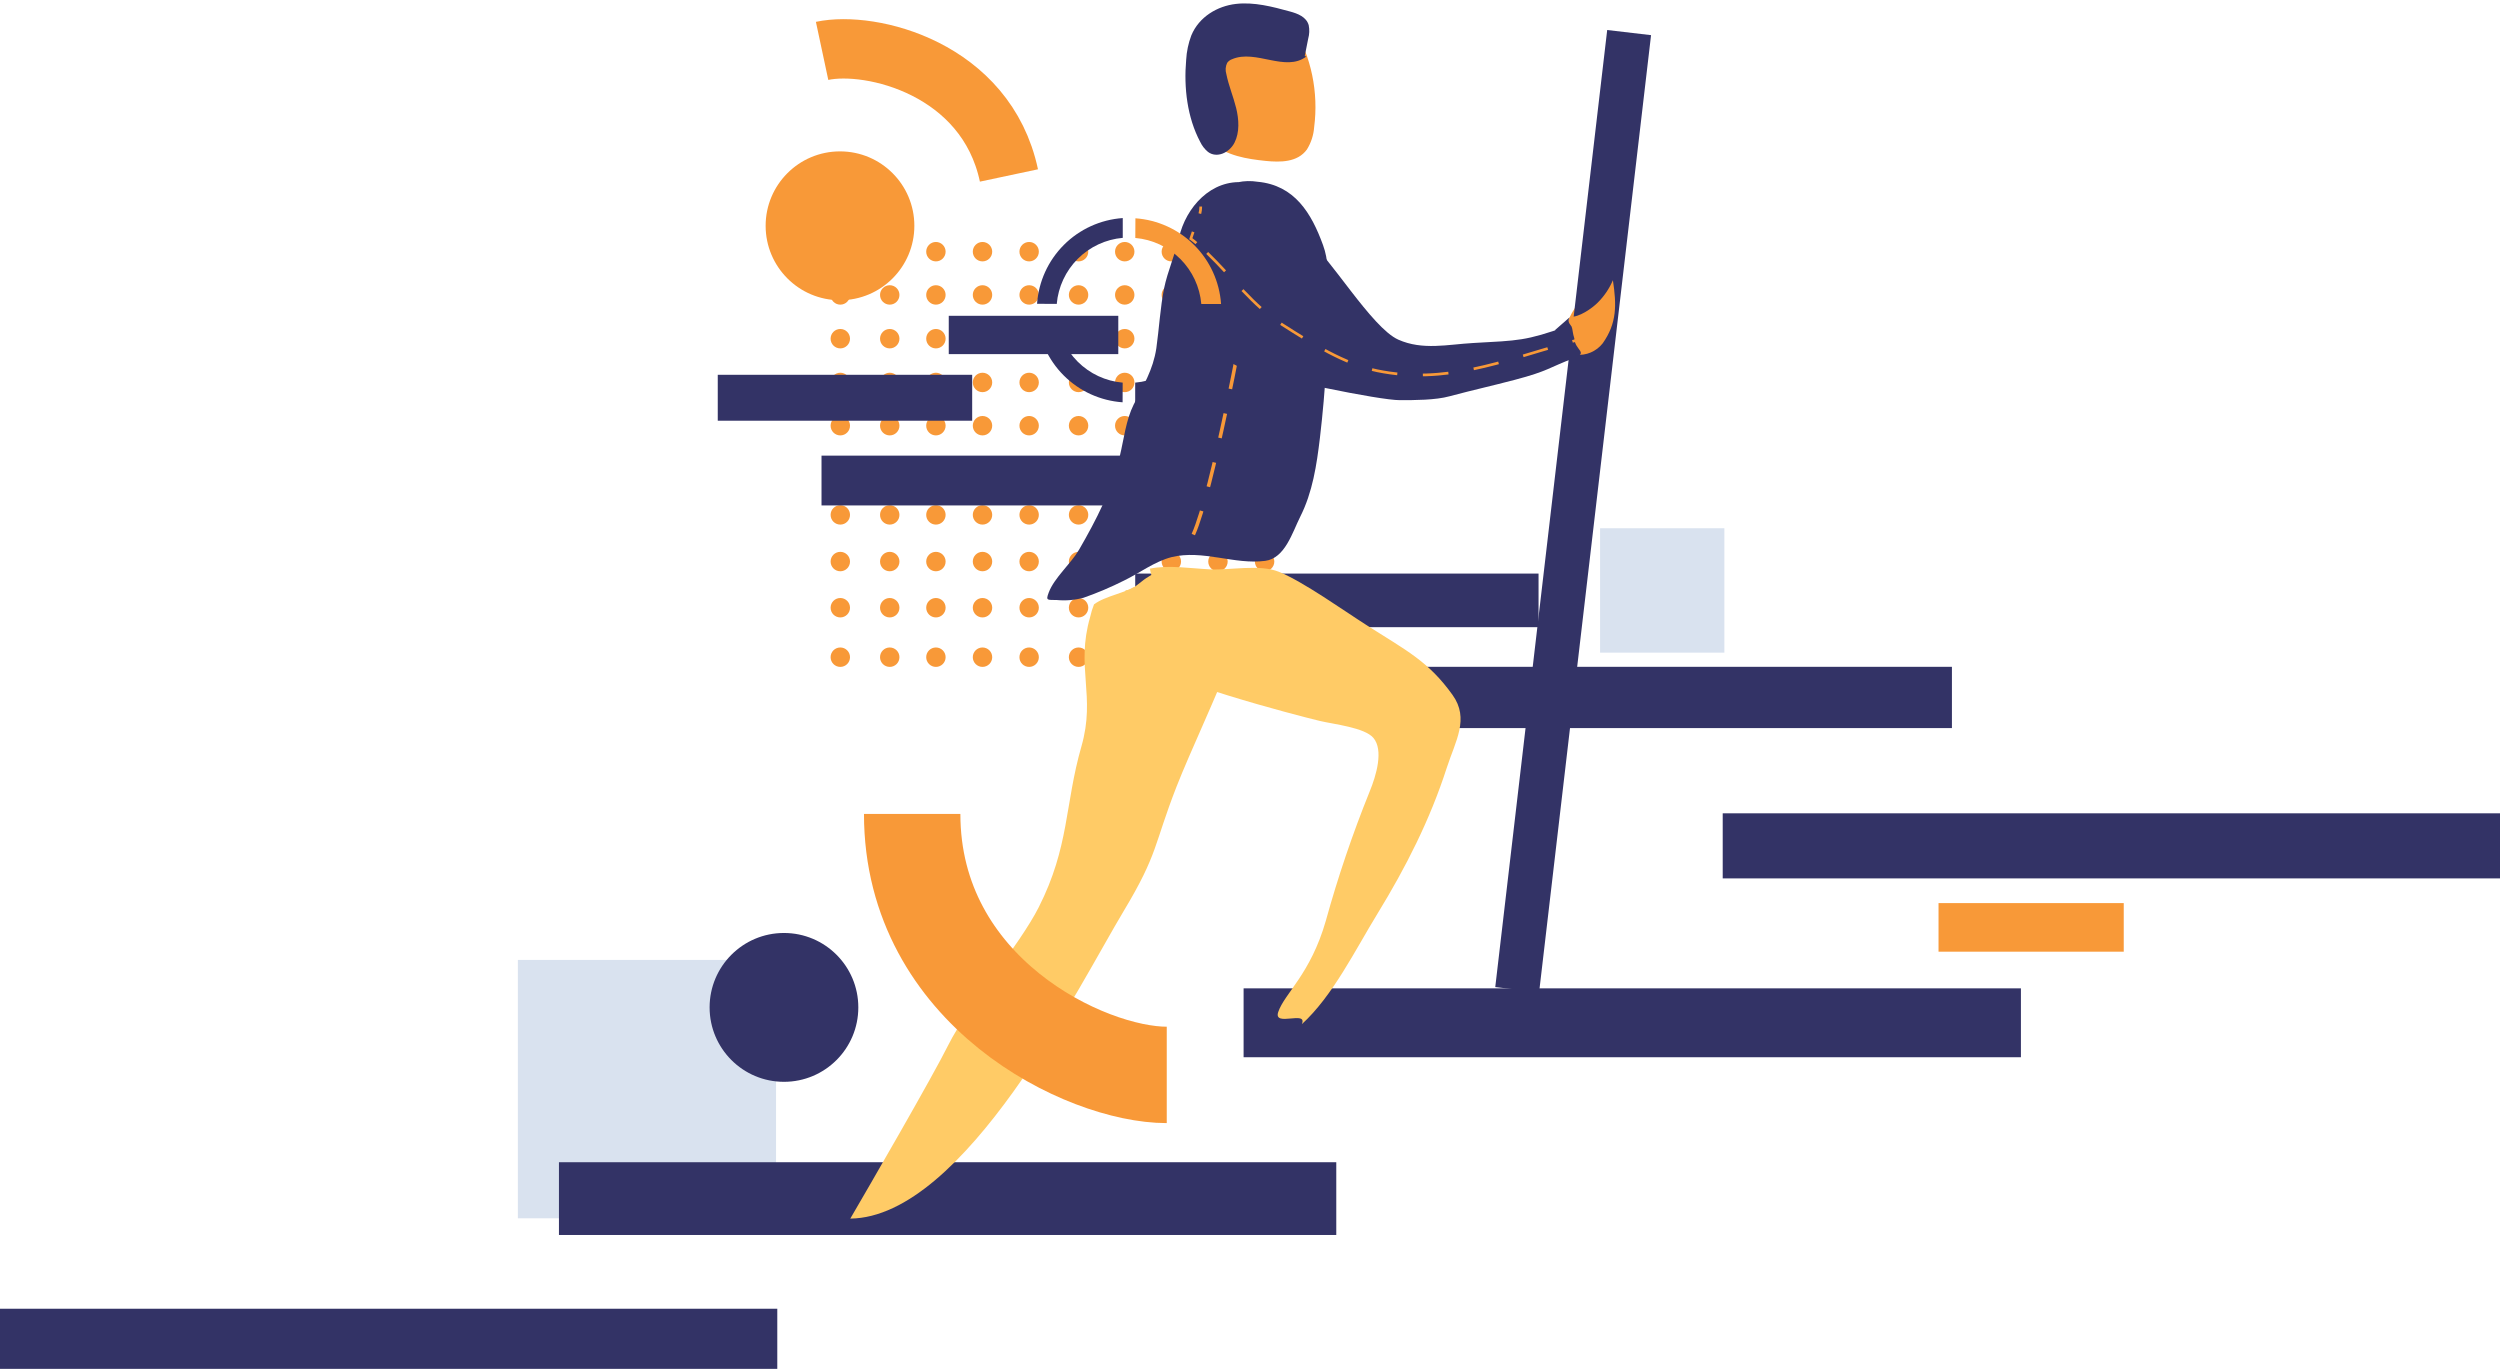 <svg width="368" height="202" viewBox="0 0 368 202" fill="none" xmlns="http://www.w3.org/2000/svg">
<g clip-path="url(#clip0_1121_3099)">
<path d="M114.234 141.3H76.231V179.334H114.234V141.3Z" fill="#D9E2EF"/>
<path d="M123.694 77.221C124.483 77.221 125.122 76.58 125.122 75.791C125.122 75.001 124.483 74.361 123.694 74.361C122.904 74.361 122.265 75.001 122.265 75.791C122.265 76.58 122.904 77.221 123.694 77.221Z" fill="#F89938"/>
<path d="M123.694 84.091C124.483 84.091 125.122 83.451 125.122 82.661C125.122 81.871 124.483 81.231 123.694 81.231C122.904 81.231 122.265 81.871 122.265 82.661C122.265 83.451 122.904 84.091 123.694 84.091Z" fill="#F89938"/>
<path d="M123.694 90.886C124.483 90.886 125.122 90.246 125.122 89.456C125.122 88.667 124.483 88.026 123.694 88.026C122.904 88.026 122.265 88.667 122.265 89.456C122.265 90.246 122.904 90.886 123.694 90.886Z" fill="#F89938"/>
<path d="M123.694 98.168C124.483 98.168 125.122 97.528 125.122 96.738C125.122 95.949 124.483 95.308 123.694 95.308C122.904 95.308 122.265 95.949 122.265 96.738C122.265 97.528 122.904 98.168 123.694 98.168Z" fill="#F89938"/>
<path d="M130.97 77.221C131.759 77.221 132.399 76.58 132.399 75.791C132.399 75.001 131.759 74.361 130.97 74.361C130.181 74.361 129.541 75.001 129.541 75.791C129.541 76.58 130.181 77.221 130.97 77.221Z" fill="#F89938"/>
<path d="M130.97 84.091C131.759 84.091 132.399 83.451 132.399 82.661C132.399 81.871 131.759 81.231 130.97 81.231C130.181 81.231 129.541 81.871 129.541 82.661C129.541 83.451 130.181 84.091 130.97 84.091Z" fill="#F89938"/>
<path d="M130.97 90.886C131.759 90.886 132.399 90.246 132.399 89.456C132.399 88.667 131.759 88.026 130.97 88.026C130.181 88.026 129.541 88.667 129.541 89.456C129.541 90.246 130.181 90.886 130.97 90.886Z" fill="#F89938"/>
<path d="M130.97 98.168C131.759 98.168 132.399 97.528 132.399 96.738C132.399 95.949 131.759 95.308 130.97 95.308C130.181 95.308 129.541 95.949 129.541 96.738C129.541 97.528 130.181 98.168 130.97 98.168Z" fill="#F89938"/>
<path d="M137.766 77.221C138.555 77.221 139.195 76.58 139.195 75.791C139.195 75.001 138.555 74.361 137.766 74.361C136.977 74.361 136.337 75.001 136.337 75.791C136.337 76.58 136.977 77.221 137.766 77.221Z" fill="#F89938"/>
<path d="M137.766 84.091C138.555 84.091 139.195 83.451 139.195 82.661C139.195 81.871 138.555 81.231 137.766 81.231C136.977 81.231 136.337 81.871 136.337 82.661C136.337 83.451 136.977 84.091 137.766 84.091Z" fill="#F89938"/>
<path d="M137.766 90.886C138.555 90.886 139.195 90.246 139.195 89.456C139.195 88.667 138.555 88.026 137.766 88.026C136.977 88.026 136.337 88.667 136.337 89.456C136.337 90.246 136.977 90.886 137.766 90.886Z" fill="#F89938"/>
<path d="M137.766 98.168C138.555 98.168 139.195 97.528 139.195 96.738C139.195 95.949 138.555 95.308 137.766 95.308C136.977 95.308 136.337 95.949 136.337 96.738C136.337 97.528 136.977 98.168 137.766 98.168Z" fill="#F89938"/>
<path d="M144.624 77.221C145.413 77.221 146.053 76.58 146.053 75.791C146.053 75.001 145.413 74.361 144.624 74.361C143.835 74.361 143.195 75.001 143.195 75.791C143.195 76.58 143.835 77.221 144.624 77.221Z" fill="#F89938"/>
<path d="M144.624 84.091C145.413 84.091 146.053 83.451 146.053 82.661C146.053 81.871 145.413 81.231 144.624 81.231C143.835 81.231 143.195 81.871 143.195 82.661C143.195 83.451 143.835 84.091 144.624 84.091Z" fill="#F89938"/>
<path d="M144.624 90.886C145.413 90.886 146.053 90.246 146.053 89.456C146.053 88.667 145.413 88.026 144.624 88.026C143.835 88.026 143.195 88.667 143.195 89.456C143.195 90.246 143.835 90.886 144.624 90.886Z" fill="#F89938"/>
<path d="M144.624 98.168C145.413 98.168 146.053 97.528 146.053 96.738C146.053 95.949 145.413 95.308 144.624 95.308C143.835 95.308 143.195 95.949 143.195 96.738C143.195 97.528 143.835 98.168 144.624 98.168Z" fill="#F89938"/>
<path d="M144.624 38.477C145.413 38.477 146.053 37.837 146.053 37.047C146.053 36.257 145.413 35.617 144.624 35.617C143.835 35.617 143.195 36.257 143.195 37.047C143.195 37.837 143.835 38.477 144.624 38.477Z" fill="#F89938"/>
<path d="M137.766 38.477C138.555 38.477 139.195 37.837 139.195 37.047C139.195 36.257 138.555 35.617 137.766 35.617C136.977 35.617 136.337 36.257 136.337 37.047C136.337 37.837 136.977 38.477 137.766 38.477Z" fill="#F89938"/>
<path d="M130.97 38.477C131.759 38.477 132.399 37.837 132.399 37.047C132.399 36.257 131.759 35.617 130.97 35.617C130.181 35.617 129.541 36.257 129.541 37.047C129.541 37.837 130.181 38.477 130.97 38.477Z" fill="#F89938"/>
<path d="M123.694 38.477C124.483 38.477 125.122 37.837 125.122 37.047C125.122 36.257 124.483 35.617 123.694 35.617C122.904 35.617 122.265 36.257 122.265 37.047C122.265 37.837 122.904 38.477 123.694 38.477Z" fill="#F89938"/>
<path d="M144.624 44.844C145.413 44.844 146.053 44.203 146.053 43.414C146.053 42.624 145.413 41.984 144.624 41.984C143.835 41.984 143.195 42.624 143.195 43.414C143.195 44.203 143.835 44.844 144.624 44.844Z" fill="#F89938"/>
<path d="M137.766 44.844C138.555 44.844 139.195 44.203 139.195 43.414C139.195 42.624 138.555 41.984 137.766 41.984C136.977 41.984 136.337 42.624 136.337 43.414C136.337 44.203 136.977 44.844 137.766 44.844Z" fill="#F89938"/>
<path d="M130.97 44.844C131.759 44.844 132.399 44.203 132.399 43.414C132.399 42.624 131.759 41.984 130.97 41.984C130.181 41.984 129.541 42.624 129.541 43.414C129.541 44.203 130.181 44.844 130.97 44.844Z" fill="#F89938"/>
<path d="M123.694 44.844C124.483 44.844 125.122 44.203 125.122 43.414C125.122 42.624 124.483 41.984 123.694 41.984C122.904 41.984 122.265 42.624 122.265 43.414C122.265 44.203 122.904 44.844 123.694 44.844Z" fill="#F89938"/>
<path d="M144.624 51.285C145.413 51.285 146.053 50.645 146.053 49.855C146.053 49.065 145.413 48.425 144.624 48.425C143.835 48.425 143.195 49.065 143.195 49.855C143.195 50.645 143.835 51.285 144.624 51.285Z" fill="#F89938"/>
<path d="M137.766 51.285C138.555 51.285 139.195 50.645 139.195 49.855C139.195 49.065 138.555 48.425 137.766 48.425C136.977 48.425 136.337 49.065 136.337 49.855C136.337 50.645 136.977 51.285 137.766 51.285Z" fill="#F89938"/>
<path d="M130.97 51.285C131.759 51.285 132.399 50.645 132.399 49.855C132.399 49.065 131.759 48.425 130.97 48.425C130.181 48.425 129.541 49.065 129.541 49.855C129.541 50.645 130.181 51.285 130.97 51.285Z" fill="#F89938"/>
<path d="M123.694 51.285C124.483 51.285 125.122 50.645 125.122 49.855C125.122 49.065 124.483 48.425 123.694 48.425C122.904 48.425 122.265 49.065 122.265 49.855C122.265 50.645 122.904 51.285 123.694 51.285Z" fill="#F89938"/>
<path d="M144.624 57.726C145.413 57.726 146.053 57.086 146.053 56.296C146.053 55.506 145.413 54.866 144.624 54.866C143.835 54.866 143.195 55.506 143.195 56.296C143.195 57.086 143.835 57.726 144.624 57.726Z" fill="#F89938"/>
<path d="M137.766 57.726C138.555 57.726 139.195 57.086 139.195 56.296C139.195 55.506 138.555 54.866 137.766 54.866C136.977 54.866 136.337 55.506 136.337 56.296C136.337 57.086 136.977 57.726 137.766 57.726Z" fill="#F89938"/>
<path d="M130.97 57.726C131.759 57.726 132.399 57.086 132.399 56.296C132.399 55.506 131.759 54.866 130.97 54.866C130.181 54.866 129.541 55.506 129.541 56.296C129.541 57.086 130.181 57.726 130.97 57.726Z" fill="#F89938"/>
<path d="M123.694 57.726C124.483 57.726 125.122 57.086 125.122 56.296C125.122 55.506 124.483 54.866 123.694 54.866C122.904 54.866 122.265 55.506 122.265 56.296C122.265 57.086 122.904 57.726 123.694 57.726Z" fill="#F89938"/>
<path d="M144.624 64.093C145.413 64.093 146.053 63.452 146.053 62.663C146.053 61.873 145.413 61.233 144.624 61.233C143.835 61.233 143.195 61.873 143.195 62.663C143.195 63.452 143.835 64.093 144.624 64.093Z" fill="#F89938"/>
<path d="M137.766 64.093C138.555 64.093 139.195 63.452 139.195 62.663C139.195 61.873 138.555 61.233 137.766 61.233C136.977 61.233 136.337 61.873 136.337 62.663C136.337 63.452 136.977 64.093 137.766 64.093Z" fill="#F89938"/>
<path d="M130.97 64.093C131.759 64.093 132.399 63.452 132.399 62.663C132.399 61.873 131.759 61.233 130.97 61.233C130.181 61.233 129.541 61.873 129.541 62.663C129.541 63.452 130.181 64.093 130.97 64.093Z" fill="#F89938"/>
<path d="M123.694 64.093C124.483 64.093 125.122 63.452 125.122 62.663C125.122 61.873 124.483 61.233 123.694 61.233C122.904 61.233 122.265 61.873 122.265 62.663C122.265 63.452 122.904 64.093 123.694 64.093Z" fill="#F89938"/>
<path d="M144.624 70.534C145.413 70.534 146.053 69.893 146.053 69.104C146.053 68.314 145.413 67.674 144.624 67.674C143.835 67.674 143.195 68.314 143.195 69.104C143.195 69.893 143.835 70.534 144.624 70.534Z" fill="#F89938"/>
<path d="M137.766 70.534C138.555 70.534 139.195 69.893 139.195 69.104C139.195 68.314 138.555 67.674 137.766 67.674C136.977 67.674 136.337 68.314 136.337 69.104C136.337 69.893 136.977 70.534 137.766 70.534Z" fill="#F89938"/>
<path d="M130.97 70.534C131.759 70.534 132.399 69.893 132.399 69.104C132.399 68.314 131.759 67.674 130.97 67.674C130.181 67.674 129.541 68.314 129.541 69.104C129.541 69.893 130.181 70.534 130.97 70.534Z" fill="#F89938"/>
<path d="M123.694 70.534C124.483 70.534 125.122 69.893 125.122 69.104C125.122 68.314 124.483 67.674 123.694 67.674C122.904 67.674 122.265 68.314 122.265 69.104C122.265 69.893 122.904 70.534 123.694 70.534Z" fill="#F89938"/>
<path d="M151.489 77.221C152.279 77.221 152.918 76.58 152.918 75.791C152.918 75.001 152.279 74.361 151.489 74.361C150.7 74.361 150.061 75.001 150.061 75.791C150.061 76.58 150.7 77.221 151.489 77.221Z" fill="#F89938"/>
<path d="M151.489 84.091C152.279 84.091 152.918 83.451 152.918 82.661C152.918 81.871 152.279 81.231 151.489 81.231C150.7 81.231 150.061 81.871 150.061 82.661C150.061 83.451 150.7 84.091 151.489 84.091Z" fill="#F89938"/>
<path d="M151.489 90.886C152.279 90.886 152.918 90.246 152.918 89.456C152.918 88.667 152.279 88.026 151.489 88.026C150.7 88.026 150.061 88.667 150.061 89.456C150.061 90.246 150.7 90.886 151.489 90.886Z" fill="#F89938"/>
<path d="M151.489 98.168C152.279 98.168 152.918 97.528 152.918 96.738C152.918 95.949 152.279 95.308 151.489 95.308C150.7 95.308 150.061 95.949 150.061 96.738C150.061 97.528 150.7 98.168 151.489 98.168Z" fill="#F89938"/>
<path d="M158.765 77.221C159.554 77.221 160.194 76.58 160.194 75.791C160.194 75.001 159.554 74.361 158.765 74.361C157.976 74.361 157.336 75.001 157.336 75.791C157.336 76.58 157.976 77.221 158.765 77.221Z" fill="#F89938"/>
<path d="M158.765 84.091C159.554 84.091 160.194 83.451 160.194 82.661C160.194 81.871 159.554 81.231 158.765 81.231C157.976 81.231 157.336 81.871 157.336 82.661C157.336 83.451 157.976 84.091 158.765 84.091Z" fill="#F89938"/>
<path d="M158.765 90.886C159.554 90.886 160.194 90.246 160.194 89.456C160.194 88.667 159.554 88.026 158.765 88.026C157.976 88.026 157.336 88.667 157.336 89.456C157.336 90.246 157.976 90.886 158.765 90.886Z" fill="#F89938"/>
<path d="M158.765 98.168C159.554 98.168 160.194 97.528 160.194 96.738C160.194 95.949 159.554 95.308 158.765 95.308C157.976 95.308 157.336 95.949 157.336 96.738C157.336 97.528 157.976 98.168 158.765 98.168Z" fill="#F89938"/>
<path d="M165.561 77.221C166.35 77.221 166.99 76.58 166.99 75.791C166.99 75.001 166.35 74.361 165.561 74.361C164.772 74.361 164.132 75.001 164.132 75.791C164.132 76.58 164.772 77.221 165.561 77.221Z" fill="#F89938"/>
<path d="M165.561 84.091C166.35 84.091 166.99 83.451 166.99 82.661C166.99 81.871 166.35 81.231 165.561 81.231C164.772 81.231 164.132 81.871 164.132 82.661C164.132 83.451 164.772 84.091 165.561 84.091Z" fill="#F89938"/>
<path d="M165.561 90.886C166.35 90.886 166.99 90.246 166.99 89.456C166.99 88.667 166.35 88.026 165.561 88.026C164.772 88.026 164.132 88.667 164.132 89.456C164.132 90.246 164.772 90.886 165.561 90.886Z" fill="#F89938"/>
<path d="M165.561 98.168C166.35 98.168 166.99 97.528 166.99 96.738C166.99 95.949 166.35 95.308 165.561 95.308C164.772 95.308 164.132 95.949 164.132 96.738C164.132 97.528 164.772 98.168 165.561 98.168Z" fill="#F89938"/>
<path d="M172.42 77.221C173.209 77.221 173.849 76.58 173.849 75.791C173.849 75.001 173.209 74.361 172.42 74.361C171.631 74.361 170.991 75.001 170.991 75.791C170.991 76.58 171.631 77.221 172.42 77.221Z" fill="#F89938"/>
<path d="M172.42 84.091C173.209 84.091 173.849 83.451 173.849 82.661C173.849 81.871 173.209 81.231 172.42 81.231C171.631 81.231 170.991 81.871 170.991 82.661C170.991 83.451 171.631 84.091 172.42 84.091Z" fill="#F89938"/>
<path d="M172.42 90.886C173.209 90.886 173.849 90.246 173.849 89.456C173.849 88.667 173.209 88.026 172.42 88.026C171.631 88.026 170.991 88.667 170.991 89.456C170.991 90.246 171.631 90.886 172.42 90.886Z" fill="#F89938"/>
<path d="M172.42 98.168C173.209 98.168 173.849 97.528 173.849 96.738C173.849 95.949 173.209 95.308 172.42 95.308C171.631 95.308 170.991 95.949 170.991 96.738C170.991 97.528 171.631 98.168 172.42 98.168Z" fill="#F89938"/>
<path d="M172.42 38.477C173.209 38.477 173.849 37.837 173.849 37.047C173.849 36.257 173.209 35.617 172.42 35.617C171.631 35.617 170.991 36.257 170.991 37.047C170.991 37.837 171.631 38.477 172.42 38.477Z" fill="#F89938"/>
<path d="M165.561 38.477C166.35 38.477 166.99 37.837 166.99 37.047C166.99 36.257 166.35 35.617 165.561 35.617C164.772 35.617 164.132 36.257 164.132 37.047C164.132 37.837 164.772 38.477 165.561 38.477Z" fill="#F89938"/>
<path d="M158.765 38.477C159.554 38.477 160.194 37.837 160.194 37.047C160.194 36.257 159.554 35.617 158.765 35.617C157.976 35.617 157.336 36.257 157.336 37.047C157.336 37.837 157.976 38.477 158.765 38.477Z" fill="#F89938"/>
<path d="M151.489 38.477C152.279 38.477 152.918 37.837 152.918 37.047C152.918 36.257 152.279 35.617 151.489 35.617C150.7 35.617 150.061 36.257 150.061 37.047C150.061 37.837 150.7 38.477 151.489 38.477Z" fill="#F89938"/>
<path d="M172.42 44.844C173.209 44.844 173.849 44.203 173.849 43.414C173.849 42.624 173.209 41.984 172.42 41.984C171.631 41.984 170.991 42.624 170.991 43.414C170.991 44.203 171.631 44.844 172.42 44.844Z" fill="#F89938"/>
<path d="M165.561 44.844C166.35 44.844 166.99 44.203 166.99 43.414C166.99 42.624 166.35 41.984 165.561 41.984C164.772 41.984 164.132 42.624 164.132 43.414C164.132 44.203 164.772 44.844 165.561 44.844Z" fill="#F89938"/>
<path d="M158.765 44.844C159.554 44.844 160.194 44.203 160.194 43.414C160.194 42.624 159.554 41.984 158.765 41.984C157.976 41.984 157.336 42.624 157.336 43.414C157.336 44.203 157.976 44.844 158.765 44.844Z" fill="#F89938"/>
<path d="M151.489 44.844C152.279 44.844 152.918 44.203 152.918 43.414C152.918 42.624 152.279 41.984 151.489 41.984C150.7 41.984 150.061 42.624 150.061 43.414C150.061 44.203 150.7 44.844 151.489 44.844Z" fill="#F89938"/>
<path d="M172.42 51.285C173.209 51.285 173.849 50.645 173.849 49.855C173.849 49.065 173.209 48.425 172.42 48.425C171.631 48.425 170.991 49.065 170.991 49.855C170.991 50.645 171.631 51.285 172.42 51.285Z" fill="#F89938"/>
<path d="M165.561 51.285C166.35 51.285 166.99 50.645 166.99 49.855C166.99 49.065 166.35 48.425 165.561 48.425C164.772 48.425 164.132 49.065 164.132 49.855C164.132 50.645 164.772 51.285 165.561 51.285Z" fill="#F89938"/>
<path d="M158.765 51.285C159.554 51.285 160.194 50.645 160.194 49.855C160.194 49.065 159.554 48.425 158.765 48.425C157.976 48.425 157.336 49.065 157.336 49.855C157.336 50.645 157.976 51.285 158.765 51.285Z" fill="#F89938"/>
<path d="M151.489 51.285C152.279 51.285 152.918 50.645 152.918 49.855C152.918 49.065 152.279 48.425 151.489 48.425C150.7 48.425 150.061 49.065 150.061 49.855C150.061 50.645 150.7 51.285 151.489 51.285Z" fill="#F89938"/>
<path d="M172.42 57.726C173.209 57.726 173.849 57.086 173.849 56.296C173.849 55.506 173.209 54.866 172.42 54.866C171.631 54.866 170.991 55.506 170.991 56.296C170.991 57.086 171.631 57.726 172.42 57.726Z" fill="#F89938"/>
<path d="M165.561 57.726C166.35 57.726 166.99 57.086 166.99 56.296C166.99 55.506 166.35 54.866 165.561 54.866C164.772 54.866 164.132 55.506 164.132 56.296C164.132 57.086 164.772 57.726 165.561 57.726Z" fill="#F89938"/>
<path d="M158.765 57.726C159.554 57.726 160.194 57.086 160.194 56.296C160.194 55.506 159.554 54.866 158.765 54.866C157.976 54.866 157.336 55.506 157.336 56.296C157.336 57.086 157.976 57.726 158.765 57.726Z" fill="#F89938"/>
<path d="M151.489 57.726C152.279 57.726 152.918 57.086 152.918 56.296C152.918 55.506 152.279 54.866 151.489 54.866C150.7 54.866 150.061 55.506 150.061 56.296C150.061 57.086 150.7 57.726 151.489 57.726Z" fill="#F89938"/>
<path d="M172.42 64.093C173.209 64.093 173.849 63.452 173.849 62.663C173.849 61.873 173.209 61.233 172.42 61.233C171.631 61.233 170.991 61.873 170.991 62.663C170.991 63.452 171.631 64.093 172.42 64.093Z" fill="#F89938"/>
<path d="M165.561 64.093C166.35 64.093 166.99 63.452 166.99 62.663C166.99 61.873 166.35 61.233 165.561 61.233C164.772 61.233 164.132 61.873 164.132 62.663C164.132 63.452 164.772 64.093 165.561 64.093Z" fill="#F89938"/>
<path d="M158.765 64.093C159.554 64.093 160.194 63.452 160.194 62.663C160.194 61.873 159.554 61.233 158.765 61.233C157.976 61.233 157.336 61.873 157.336 62.663C157.336 63.452 157.976 64.093 158.765 64.093Z" fill="#F89938"/>
<path d="M151.489 64.093C152.279 64.093 152.918 63.452 152.918 62.663C152.918 61.873 152.279 61.233 151.489 61.233C150.7 61.233 150.061 61.873 150.061 62.663C150.061 63.452 150.7 64.093 151.489 64.093Z" fill="#F89938"/>
<path d="M172.42 70.534C173.209 70.534 173.849 69.893 173.849 69.104C173.849 68.314 173.209 67.674 172.42 67.674C171.631 67.674 170.991 68.314 170.991 69.104C170.991 69.893 171.631 70.534 172.42 70.534Z" fill="#F89938"/>
<path d="M165.561 70.534C166.35 70.534 166.99 69.893 166.99 69.104C166.99 68.314 166.35 67.674 165.561 67.674C164.772 67.674 164.132 68.314 164.132 69.104C164.132 69.893 164.772 70.534 165.561 70.534Z" fill="#F89938"/>
<path d="M179.284 77.221C180.074 77.221 180.713 76.58 180.713 75.791C180.713 75.001 180.074 74.361 179.284 74.361C178.495 74.361 177.855 75.001 177.855 75.791C177.855 76.58 178.495 77.221 179.284 77.221Z" fill="#F89938"/>
<path d="M179.284 84.091C180.074 84.091 180.713 83.451 180.713 82.661C180.713 81.871 180.074 81.231 179.284 81.231C178.495 81.231 177.855 81.871 177.855 82.661C177.855 83.451 178.495 84.091 179.284 84.091Z" fill="#F89938"/>
<path d="M179.284 90.886C180.074 90.886 180.713 90.246 180.713 89.456C180.713 88.667 180.074 88.026 179.284 88.026C178.495 88.026 177.855 88.667 177.855 89.456C177.855 90.246 178.495 90.886 179.284 90.886Z" fill="#F89938"/>
<path d="M179.284 98.168C180.074 98.168 180.713 97.528 180.713 96.738C180.713 95.949 180.074 95.308 179.284 95.308C178.495 95.308 177.855 95.949 177.855 96.738C177.855 97.528 178.495 98.168 179.284 98.168Z" fill="#F89938"/>
<path d="M186.149 77.221C186.938 77.221 187.578 76.58 187.578 75.791C187.578 75.001 186.938 74.361 186.149 74.361C185.359 74.361 184.72 75.001 184.72 75.791C184.72 76.58 185.359 77.221 186.149 77.221Z" fill="#F89938"/>
<path d="M186.149 84.091C186.938 84.091 187.578 83.451 187.578 82.661C187.578 81.871 186.938 81.231 186.149 81.231C185.359 81.231 184.72 81.871 184.72 82.661C184.72 83.451 185.359 84.091 186.149 84.091Z" fill="#F89938"/>
<path d="M186.149 90.886C186.938 90.886 187.578 90.246 187.578 89.456C187.578 88.667 186.938 88.026 186.149 88.026C185.359 88.026 184.72 88.667 184.72 89.456C184.72 90.246 185.359 90.886 186.149 90.886Z" fill="#F89938"/>
<path d="M186.149 98.168C186.938 98.168 187.578 97.528 187.578 96.738C187.578 95.949 186.938 95.308 186.149 95.308C185.359 95.308 184.72 95.949 184.72 96.738C184.72 97.528 185.359 98.168 186.149 98.168Z" fill="#F89938"/>
<path d="M186.149 38.477C186.938 38.477 187.578 37.837 187.578 37.047C187.578 36.257 186.938 35.617 186.149 35.617C185.359 35.617 184.72 36.257 184.72 37.047C184.72 37.837 185.359 38.477 186.149 38.477Z" fill="#F89938"/>
<path d="M179.284 38.477C180.074 38.477 180.713 37.837 180.713 37.047C180.713 36.257 180.074 35.617 179.284 35.617C178.495 35.617 177.855 36.257 177.855 37.047C177.855 37.837 178.495 38.477 179.284 38.477Z" fill="#F89938"/>
<path d="M186.149 44.844C186.938 44.844 187.578 44.203 187.578 43.414C187.578 42.624 186.938 41.984 186.149 41.984C185.359 41.984 184.72 42.624 184.72 43.414C184.72 44.203 185.359 44.844 186.149 44.844Z" fill="#F89938"/>
<path d="M179.284 44.844C180.074 44.844 180.713 44.203 180.713 43.414C180.713 42.624 180.074 41.984 179.284 41.984C178.495 41.984 177.855 42.624 177.855 43.414C177.855 44.203 178.495 44.844 179.284 44.844Z" fill="#F89938"/>
<path d="M186.149 51.285C186.938 51.285 187.578 50.645 187.578 49.855C187.578 49.065 186.938 48.425 186.149 48.425C185.359 48.425 184.72 49.065 184.72 49.855C184.72 50.645 185.359 51.285 186.149 51.285Z" fill="#F89938"/>
<path d="M179.284 51.285C180.074 51.285 180.713 50.645 180.713 49.855C180.713 49.065 180.074 48.425 179.284 48.425C178.495 48.425 177.855 49.065 177.855 49.855C177.855 50.645 178.495 51.285 179.284 51.285Z" fill="#F89938"/>
<path d="M186.149 57.726C186.938 57.726 187.578 57.086 187.578 56.296C187.578 55.506 186.938 54.866 186.149 54.866C185.359 54.866 184.72 55.506 184.72 56.296C184.72 57.086 185.359 57.726 186.149 57.726Z" fill="#F89938"/>
<path d="M179.284 57.726C180.074 57.726 180.713 57.086 180.713 56.296C180.713 55.506 180.074 54.866 179.284 54.866C178.495 54.866 177.855 55.506 177.855 56.296C177.855 57.086 178.495 57.726 179.284 57.726Z" fill="#F89938"/>
<path d="M186.149 64.093C186.938 64.093 187.578 63.452 187.578 62.663C187.578 61.873 186.938 61.233 186.149 61.233C185.359 61.233 184.72 61.873 184.72 62.663C184.72 63.452 185.359 64.093 186.149 64.093Z" fill="#F89938"/>
<path d="M179.284 64.093C180.074 64.093 180.713 63.452 180.713 62.663C180.713 61.873 180.074 61.233 179.284 61.233C178.495 61.233 177.855 61.873 177.855 62.663C177.855 63.452 178.495 64.093 179.284 64.093Z" fill="#F89938"/>
<path d="M186.149 70.534C186.938 70.534 187.578 69.893 187.578 69.104C187.578 68.314 186.938 67.674 186.149 67.674C185.359 67.674 184.72 68.314 184.72 69.104C184.72 69.893 185.359 70.534 186.149 70.534Z" fill="#F89938"/>
<path d="M179.284 70.534C180.074 70.534 180.713 69.893 180.713 69.104C180.713 68.314 180.074 67.674 179.284 67.674C178.495 67.674 177.855 68.314 177.855 69.104C177.855 69.893 178.495 70.534 179.284 70.534Z" fill="#F89938"/>
<path d="M158.765 70.534C159.554 70.534 160.194 69.893 160.194 69.104C160.194 68.314 159.554 67.674 158.765 67.674C157.976 67.674 157.336 68.314 157.336 69.104C157.336 69.893 157.976 70.534 158.765 70.534Z" fill="#F89938"/>
<path d="M151.489 70.534C152.279 70.534 152.918 69.893 152.918 69.104C152.918 68.314 152.279 67.674 151.489 67.674C150.7 67.674 150.061 68.314 150.061 69.104C150.061 69.893 150.7 70.534 151.489 70.534Z" fill="#F89938"/>
<path d="M183.057 150.555H297.479" stroke="#333366" stroke-width="10.14" stroke-miterlimit="10"/>
<path d="M82.277 176.434H196.7" stroke="#333366" stroke-width="10.71" stroke-miterlimit="10"/>
<path d="M0 198.279H114.417" stroke="#333366" stroke-width="11.27" stroke-miterlimit="10"/>
<path d="M253.583 124.51H368" stroke="#333366" stroke-width="9.58" stroke-miterlimit="10"/>
<path d="M206.435 102.665H287.323" stroke="#333366" stroke-width="9.02" stroke-miterlimit="10"/>
<path d="M167.104 88.375H226.474" stroke="#333366" stroke-width="7.89" stroke-miterlimit="10"/>
<path d="M105.654 58.55H143.104" stroke="#333366" stroke-width="6.76" stroke-miterlimit="10"/>
<path d="M139.657 49.306H164.612" stroke="#333366" stroke-width="5.64" stroke-miterlimit="10"/>
<path d="M253.828 77.758H235.532V96.069H253.828V77.758Z" fill="#D9E2EF"/>
<path d="M120.927 70.734H166.195" stroke="#333366" stroke-width="7.33" stroke-miterlimit="10"/>
<path d="M230.852 47.172C231.36 45.936 232.112 44.815 233.064 43.877C233.39 43.503 233.776 43.185 234.207 42.939C234.778 42.63 234.893 42.584 235.064 43.294C235.361 44.535 235.195 46.034 234.172 46.726C233.435 47.235 231.726 47.773 230.897 47.429" fill="#F89938"/>
<path d="M178.467 21.036C177.355 19.62 176.47 18.04 175.844 16.351C175.197 14.456 175.008 12.435 175.291 10.452C175.574 8.47 176.322 6.583 177.473 4.945C178.548 3.465 180.035 2.335 181.747 1.694C183.459 1.053 185.322 0.93 187.104 1.341C187.778 1.493 188.413 1.786 188.967 2.199C189.527 2.688 190.001 3.268 190.368 3.915C193.028 8.365 194.111 13.583 193.443 18.725C193.359 19.888 192.994 21.013 192.379 22.003C190.996 23.913 188.458 23.907 186.275 23.684C183.514 23.393 180.611 22.941 178.376 21.042" fill="#F89938"/>
<path d="M192.288 8.325C189.213 10.659 184.858 7.227 181.371 8.709C181.077 8.811 180.822 9.001 180.639 9.252C180.393 9.762 180.348 10.346 180.514 10.888C180.857 12.604 181.542 14.2 181.96 15.893C182.377 17.587 182.486 19.48 181.725 20.99C180.965 22.5 179.096 23.335 177.81 22.357C177.327 21.954 176.937 21.451 176.667 20.881C174.764 17.295 174.243 12.936 174.604 8.8C174.673 7.577 174.927 6.372 175.358 5.225C176.501 2.456 179.216 0.895 181.903 0.58C184.589 0.265 187.292 0.981 189.905 1.696C191.008 1.999 192.294 2.474 192.642 3.709C192.775 4.365 192.749 5.044 192.568 5.688L192.059 8.251" fill="#333366"/>
<path d="M172.74 90.726C174.906 94.633 164.469 93.89 167.55 96.898C170.808 100.085 190.722 105.267 194.271 106.12C196.329 106.612 200.867 107.086 202.164 108.619C203.679 110.41 202.61 114.105 201.593 116.565C199.088 122.768 196.939 129.108 195.157 135.556C192.922 143.359 189.07 146.248 188.155 148.965C187.384 151.253 192.539 148.644 191.63 150.761C196.203 146.585 199.478 139.852 202.799 134.435C206.92 127.702 210.486 120.706 212.967 113.013C214.236 109.088 216.334 105.805 213.813 102.293C210.252 97.322 206.988 95.737 201.238 92.071C197.643 89.782 191.95 85.687 188.247 84.165C185.389 83.021 181.091 83.953 178.124 83.81C175.329 83.679 172.031 83.135 169.27 83.702C169.516 85.481 171.231 89.165 172.466 90.738" fill="#FFCB66"/>
<path d="M183.234 26.848C178.301 26.339 174.569 30.497 173.551 34.965C172.98 37.47 171.882 39.89 171.356 42.436C170.785 45.296 170.625 48.333 170.213 51.262C169.733 54.448 168.298 56.742 166.881 59.545C165.738 61.833 165.435 64.636 164.846 67.09C163.629 72.175 161.417 76.437 158.845 80.905C157.639 82.987 155.192 85.029 154.369 87.231C153.901 88.478 154.186 88.278 155.569 88.324C156.892 88.448 158.226 88.334 159.508 87.986C161.551 87.269 163.546 86.421 165.481 85.447C167.767 84.337 169.95 82.661 172.431 82.014C177.038 80.87 181.696 83.158 186.246 82.558C189.161 82.18 190.247 78.342 191.39 76.071C193.219 72.45 193.813 68.457 194.293 64.453C195.137 57.292 195.542 50.086 195.505 42.876C195.505 40.588 195.557 38.26 194.751 36.08C193.036 31.361 190.561 27.265 185.125 26.756C184.152 26.6 183.158 26.625 182.193 26.831" fill="#333366"/>
<path d="M171.631 90.292C170.335 88.68 168.71 87.366 166.864 86.436C166.594 86.589 166.316 86.724 166.029 86.842C165.458 87.088 164.846 87.294 164.252 87.5C163.657 87.706 163.04 87.912 162.457 88.169C161.956 88.378 161.481 88.643 161.04 88.959C160.8 89.564 160.609 90.188 160.468 90.824C158.313 98.306 161.343 102.379 159.182 109.884C156.724 118.464 157.422 124.631 152.895 133.56C150.174 138.971 142.292 148.387 139.617 153.775C137.285 158.472 127.734 174.981 125.162 179.38C141.978 179.168 158.885 144.943 165.429 134.069C170.51 125.603 169.813 124.436 173.197 115.764C175.129 110.816 179.416 101.721 181.256 96.716C183.291 91.218 174.866 94.078 171.631 90.292Z" fill="#FFCB66"/>
<path d="M223.33 145.676L239.808 4.796" stroke="#333366" stroke-width="6.5" stroke-miterlimit="10"/>
<path d="M175.655 78.685C178.513 72.33 183.046 47.281 183.046 47.281" stroke="#F89938" stroke-width="0.53" stroke-miterlimit="10" stroke-dasharray="3.69 3.69"/>
<path d="M237.419 41.246C236.894 42.48 236.135 43.601 235.184 44.546C234.327 45.416 232.366 46.76 231.137 46.623C231.126 46.677 231.11 46.731 231.092 46.783C231.011 47.023 230.908 47.255 230.783 47.475C230.648 47.705 230.499 47.927 230.337 48.139C230.18 48.341 230.008 48.532 229.823 48.711C229.662 48.867 229.486 49.007 229.297 49.128C229.196 49.194 229.089 49.249 228.977 49.294C228.871 49.344 228.762 49.386 228.651 49.42C228.5 49.477 228.337 49.495 228.177 49.471C228.071 49.452 227.974 49.397 227.902 49.317C227.917 49.694 228.056 50.056 228.297 50.347C228.8 51.033 229.794 50.982 230.423 51.365C231.052 51.748 231.155 52.149 231.949 52.212C232.697 52.292 233.454 52.181 234.148 51.889C234.842 51.596 235.45 51.133 235.916 50.541C238.025 47.561 237.968 44.884 237.419 41.246Z" fill="#F89938"/>
<path d="M174.037 36.258C177.707 40.193 177.638 52.412 182.508 54.036C187.726 55.752 203.084 58.922 206.068 58.904C208.188 58.904 211.304 58.904 213.373 58.332C217.134 57.331 219.437 56.845 223.015 55.901C227.959 54.603 228.051 54.076 231.646 52.732C233.932 51.868 231.8 51.588 231.737 49.792C231.291 48.453 231.663 47.675 230.651 48.03C224.558 50.192 223.564 50.118 216.859 50.49C213.087 50.701 209.429 51.594 205.834 49.998C201.89 48.242 195.665 37.636 192.236 34.976C190.384 33.541 183.022 26.396 181.702 30.852" fill="#333366"/>
<path d="M176.753 30.4C176.748 30.753 176.704 31.104 176.621 31.447" stroke="#F89938" stroke-width="0.4" stroke-miterlimit="10"/>
<path d="M175.632 34.13C175.506 34.462 175.386 34.793 175.283 35.131C175.563 35.342 175.855 35.566 176.106 35.794" stroke="#F89938" stroke-width="0.4" stroke-miterlimit="10"/>
<path d="M177.701 37.236C181.359 40.748 184.457 45.05 188.784 47.807C193.008 50.507 197.929 53.602 202.747 54.58C212.698 56.622 221.095 53.19 230.423 50.541" stroke="#F89938" stroke-width="0.4" stroke-miterlimit="10" stroke-dasharray="3.77 3.77"/>
<path d="M231.463 50.249C231.8 50.152 232.143 50.061 232.48 49.975" stroke="#F89938" stroke-width="0.4" stroke-miterlimit="10"/>
<path d="M231.046 46.709C230.629 47.464 231.229 47.784 231.298 48.064C231.366 48.345 229.457 49.111 229.457 49.111L228.886 48.602L231.046 46.709Z" fill="#333366"/>
<path d="M167.116 35.028C169.62 35.246 171.967 36.34 173.744 38.119C175.521 39.898 176.615 42.246 176.833 44.752H179.742C179.514 41.481 178.113 38.402 175.796 36.083C173.479 33.764 170.402 32.361 167.133 32.133L167.116 35.028Z" fill="#F89938"/>
<path d="M155.553 44.735C155.772 42.23 156.866 39.881 158.643 38.103C160.42 36.325 162.766 35.23 165.27 35.011V32.099C162 32.327 158.923 33.729 156.605 36.048C154.287 38.367 152.884 41.446 152.655 44.718L155.553 44.735Z" fill="#333366"/>
<path d="M165.258 56.324C162.754 56.105 160.408 55.011 158.631 53.232C156.854 51.454 155.76 49.105 155.541 46.6H152.632C152.861 49.872 154.264 52.951 156.582 55.27C158.9 57.589 161.977 58.991 165.246 59.219L165.258 56.324Z" fill="#333366"/>
<path d="M176.815 46.6C176.598 49.106 175.504 51.455 173.727 53.233C171.949 55.012 169.603 56.106 167.099 56.324V59.236C170.373 59.012 173.456 57.608 175.777 55.285C178.098 52.962 179.5 49.877 179.725 46.6H176.815Z" fill="#333366"/>
<path d="M115.4 159.244C121.445 159.244 126.345 154.34 126.345 148.29C126.345 142.24 121.445 137.335 115.4 137.335C109.355 137.335 104.454 142.24 104.454 148.29C104.454 154.34 109.355 159.244 115.4 159.244Z" fill="#333366"/>
<path d="M123.648 44.192C129.693 44.192 134.593 39.287 134.593 33.237C134.593 27.187 129.693 22.283 123.648 22.283C117.603 22.283 112.702 27.187 112.702 33.237C112.702 39.287 117.603 44.192 123.648 44.192Z" fill="#F89938"/>
<path d="M312.615 132.936H285.351V140.087H312.615V132.936Z" fill="#F89938"/>
<path d="M171.746 158.226C159.823 158.226 134.273 145.973 134.273 119.814" stroke="#F89938" stroke-width="14.19" stroke-miterlimit="10"/>
<path d="M121.013 7.49C128.197 5.957 145.167 10.064 148.517 25.829" stroke="#F89938" stroke-width="8.74" stroke-miterlimit="10"/>
<path d="M165.618 86.882C166.567 87.019 167.939 85.601 168.716 85.103C169.609 84.489 170.622 84.071 171.688 83.879C173.689 83.582 174.42 84.028 174.397 86.282C174.397 87.649 174.083 88.987 174.163 90.372C174.209 91.07 174.415 91.138 173.734 91.453C173.054 91.767 171.78 91.659 170.997 91.659C169.093 91.659 167.436 90.761 166.83 88.93C166.612 88.361 166.36 87.805 166.075 87.266" fill="#FFCB66"/>
</g>
<defs>
<clipPath id="clip0_1121_3099">
<rect width="368" height="201" fill="white" transform="translate(0 0.5)"/>
</clipPath>
</defs>
</svg>
